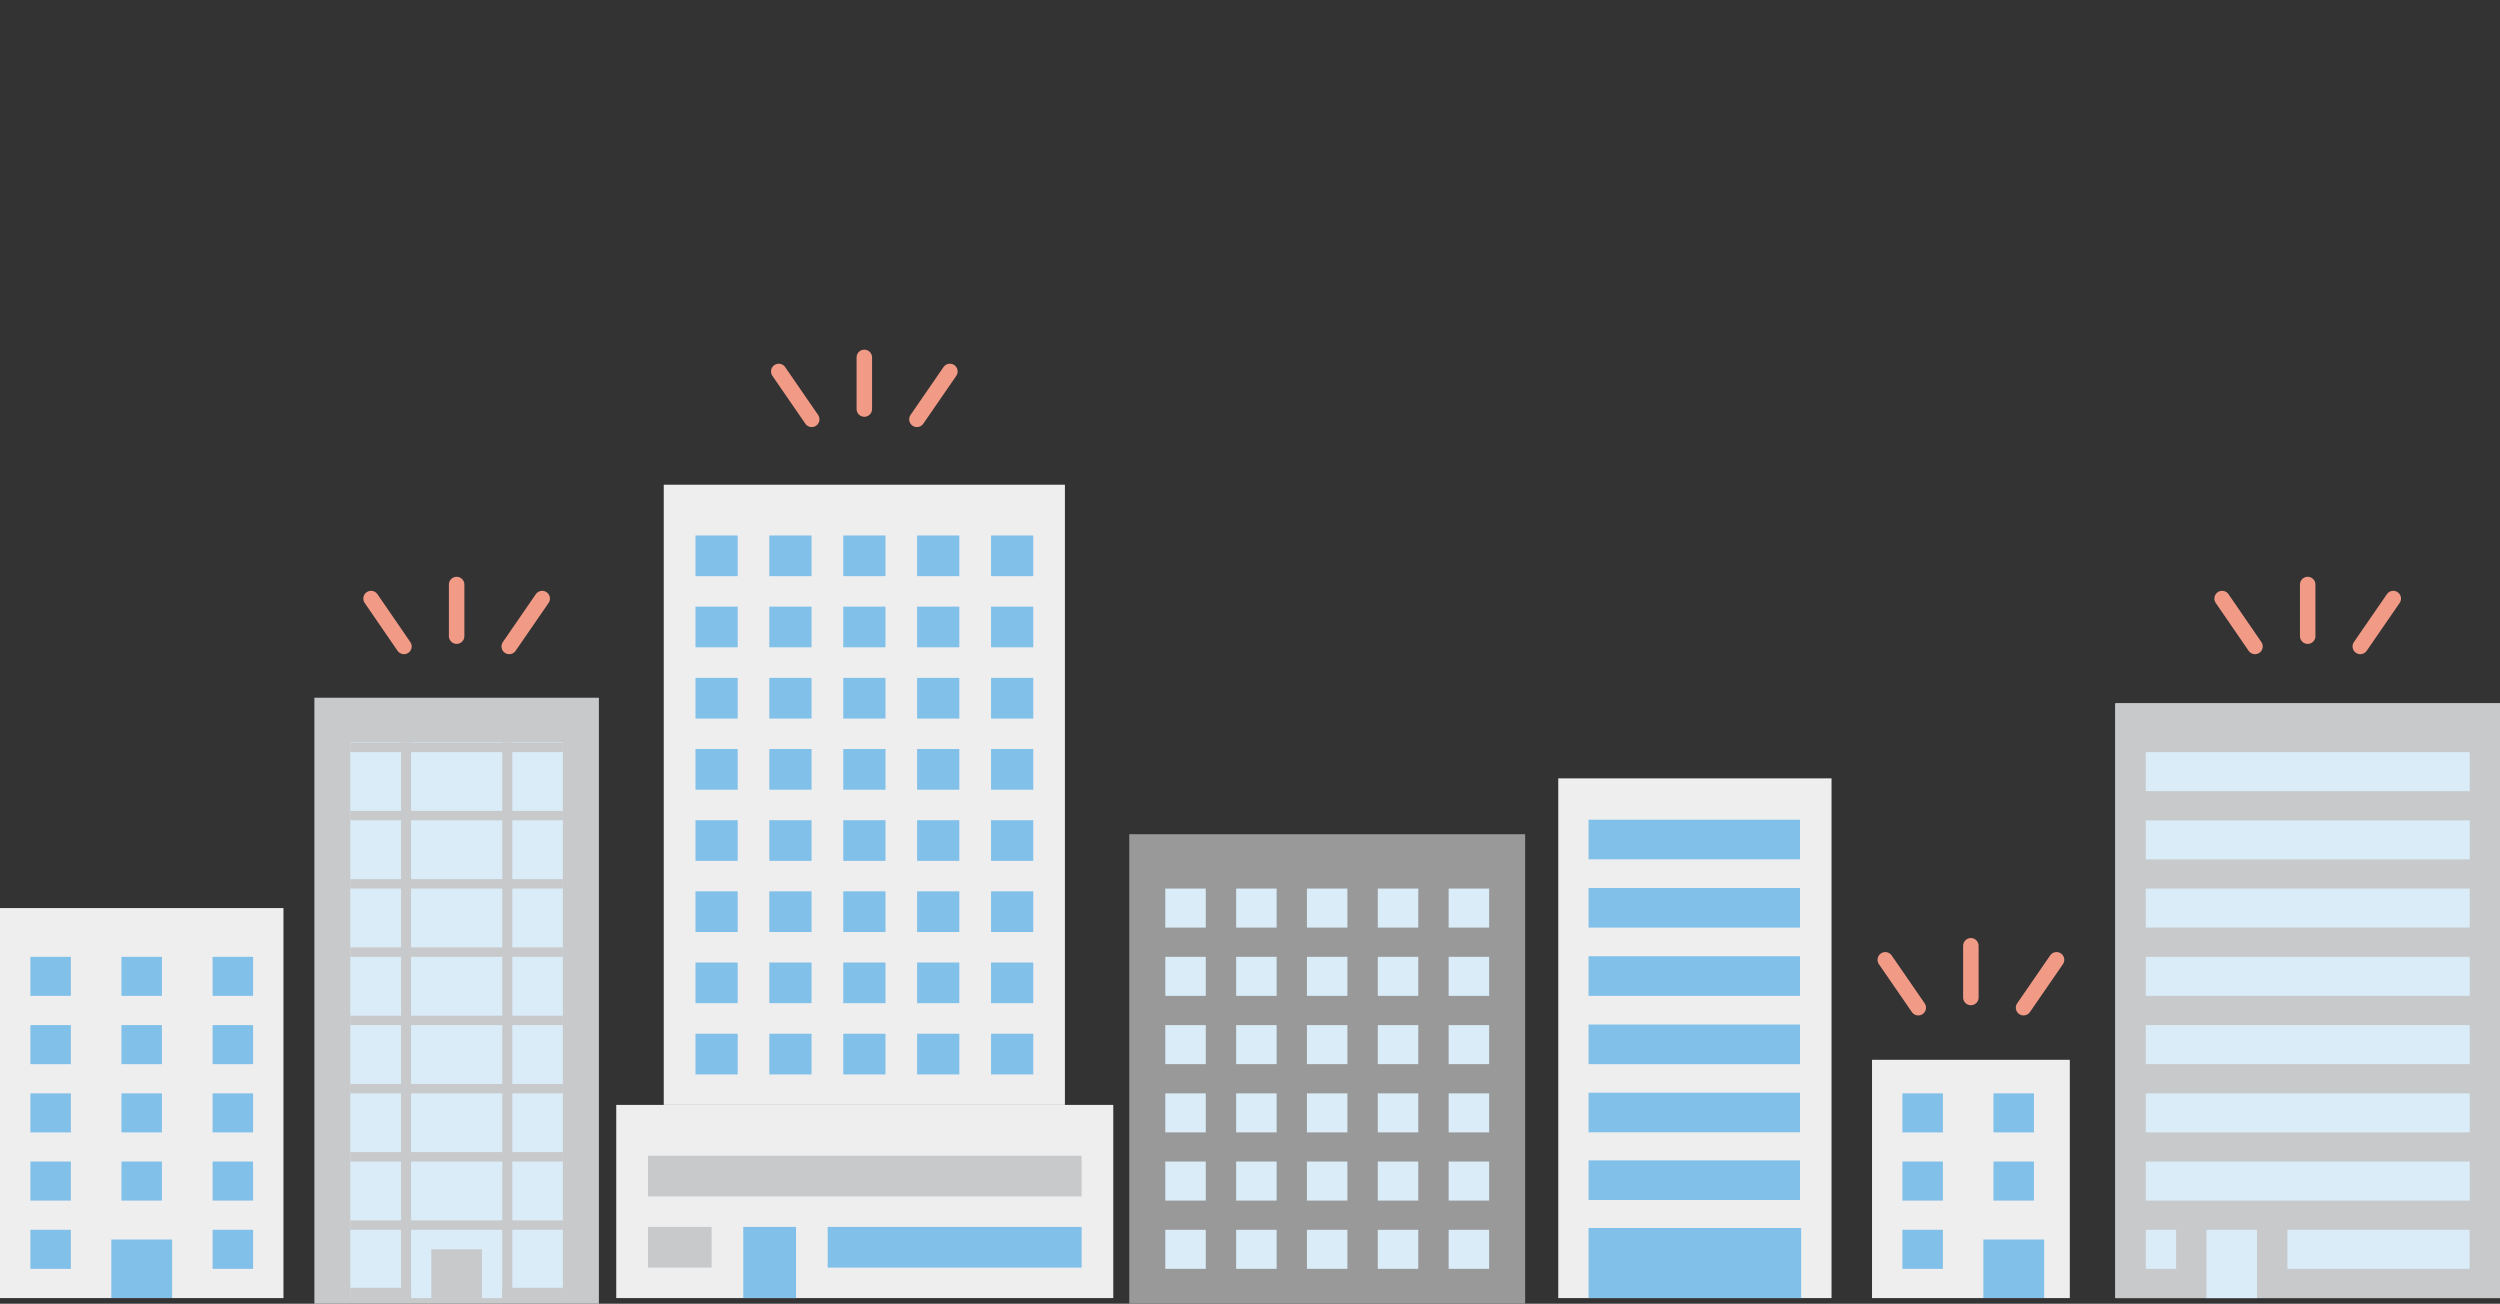 <?xml version="1.0" encoding="UTF-8"?><svg id="_レイヤー_2" xmlns="http://www.w3.org/2000/svg" viewBox="0 0 260 135.59"><rect x="0" y="0" width="260" height="135.59" fill="#333333" stroke="none"/><defs><style>.cls-1{fill:none;}.cls-2{fill:#81c0e9;}.cls-3,.cls-4{fill:#c8c9ca;}.cls-4{stroke:#c8c9ca;}.cls-4,.cls-5{stroke-miterlimit:10;stroke-width:1.17px;}.cls-6{fill:#d9ecf8;}.cls-7{fill:#eeeeef;}.cls-8{fill:#f19a86;stroke:#f19a86;stroke-linecap:round;stroke-linejoin:round;stroke-width:1.61px;}.cls-5{fill:#999;stroke:#999;}</style></defs><g id="design"><rect class="cls-7" x="162.06" y="80.95" width="28.42" height="54.05"/><rect class="cls-2" x="165.21" y="127.71" width="22.11" height="7.29"/><rect class="cls-2" x="165.21" y="120.68" width="21.99" height="4.12"/><rect class="cls-2" x="165.21" y="113.64" width="21.99" height="4.12"/><rect class="cls-2" x="165.21" y="106.55" width="21.99" height="4.12"/><rect class="cls-2" x="165.21" y="99.45" width="21.99" height="4.12"/><rect class="cls-2" x="165.21" y="92.35" width="21.99" height="4.12"/><rect class="cls-2" x="165.21" y="85.25" width="21.99" height="4.12"/><rect class="cls-4" x="33.28" y="73.15" width="28.42" height="61.85"/><rect class="cls-6" x="36.43" y="77.2" width="22.11" height="57.8"/><rect class="cls-3" x="36.43" y="77.24" width="22.11" height=".98"/><rect class="cls-3" x="36.43" y="84.33" width="22.11" height=".98"/><rect class="cls-3" x="36.43" y="91.43" width="22.11" height=".98"/><rect class="cls-3" x="36.43" y="98.53" width="22.11" height=".98"/><rect class="cls-3" x="36.43" y="105.63" width="22.11" height=".98"/><rect class="cls-3" x="36.43" y="112.73" width="22.11" height=".98"/><rect class="cls-3" x="36.43" y="119.82" width="22.11" height=".98"/><rect class="cls-3" x="36.43" y="126.92" width="22.11" height=".98"/><rect class="cls-3" x="36.43" y="133.93" width="6.32" height="1.07"/><rect class="cls-3" x="52.23" y="133.93" width="6.32" height="1.07"/><rect class="cls-3" x="41.71" y="77.2" width="1.04" height="57.8"/><rect class="cls-3" x="52.24" y="77.2" width="1.04" height="57.8"/><rect class="cls-3" x="44.86" y="129.93" width="5.26" height="5.07"/><rect class="cls-7" y="94.44" width="29.48" height="40.56"/><rect class="cls-2" x="22.11" y="99.51" width="4.21" height="4.06"/><rect class="cls-2" x="22.11" y="106.61" width="4.21" height="4.06"/><rect class="cls-2" x="22.11" y="113.71" width="4.21" height="4.06"/><rect class="cls-2" x="22.11" y="120.8" width="4.21" height="4.06"/><rect class="cls-2" x="22.11" y="127.9" width="4.21" height="4.06"/><rect class="cls-2" x="12.63" y="99.51" width="4.21" height="4.06"/><rect class="cls-2" x="12.63" y="106.61" width="4.21" height="4.06"/><rect class="cls-2" x="12.63" y="113.71" width="4.21" height="4.06"/><rect class="cls-2" x="12.63" y="120.8" width="4.21" height="4.06"/><rect class="cls-2" x="11.58" y="128.91" width="6.32" height="6.08"/><rect class="cls-2" x="3.16" y="99.51" width="4.21" height="4.06"/><rect class="cls-2" x="3.16" y="106.61" width="4.21" height="4.06"/><rect class="cls-2" x="3.16" y="113.71" width="4.21" height="4.06"/><rect class="cls-2" x="3.16" y="120.8" width="4.21" height="4.06"/><rect class="cls-2" x="3.16" y="127.9" width="4.21" height="4.06"/><rect class="cls-7" x="194.69" y="110.22" width="20.57" height="24.78"/><rect class="cls-2" x="207.32" y="113.71" width="4.21" height="4.06"/><rect class="cls-2" x="207.32" y="120.8" width="4.21" height="4.06"/><rect class="cls-2" x="206.27" y="128.91" width="6.32" height="6.08"/><rect class="cls-2" x="197.85" y="113.71" width="4.21" height="4.06"/><rect class="cls-2" x="197.85" y="120.8" width="4.21" height="4.06"/><rect class="cls-2" x="197.85" y="127.9" width="4.21" height="4.06"/><rect class="cls-5" x="118.03" y="87.34" width="40" height="47.66"/><rect class="cls-6" x="150.66" y="127.9" width="4.21" height="4.06"/><rect class="cls-6" x="150.66" y="92.41" width="4.21" height="4.06"/><rect class="cls-6" x="150.66" y="99.51" width="4.21" height="4.06"/><rect class="cls-6" x="150.66" y="106.61" width="4.21" height="4.06"/><rect class="cls-6" x="150.66" y="113.71" width="4.21" height="4.06"/><rect class="cls-6" x="150.66" y="120.8" width="4.21" height="4.06"/><rect class="cls-6" x="143.29" y="127.9" width="4.21" height="4.06"/><rect class="cls-6" x="143.29" y="92.41" width="4.21" height="4.06"/><rect class="cls-6" x="143.29" y="99.51" width="4.21" height="4.06"/><rect class="cls-6" x="143.29" y="106.61" width="4.21" height="4.06"/><rect class="cls-6" x="143.29" y="113.71" width="4.21" height="4.06"/><rect class="cls-6" x="143.29" y="120.8" width="4.21" height="4.06"/><rect class="cls-6" x="135.92" y="127.9" width="4.21" height="4.06"/><rect class="cls-6" x="135.92" y="92.41" width="4.21" height="4.06"/><rect class="cls-6" x="135.92" y="99.51" width="4.21" height="4.06"/><rect class="cls-6" x="135.92" y="106.61" width="4.21" height="4.06"/><rect class="cls-6" x="135.92" y="113.71" width="4.21" height="4.06"/><rect class="cls-6" x="135.92" y="120.8" width="4.21" height="4.06"/><rect class="cls-6" x="128.56" y="127.9" width="4.21" height="4.06"/><rect class="cls-6" x="128.56" y="92.41" width="4.21" height="4.06"/><rect class="cls-6" x="128.56" y="99.51" width="4.21" height="4.06"/><rect class="cls-6" x="128.56" y="106.61" width="4.21" height="4.06"/><rect class="cls-6" x="128.56" y="113.71" width="4.21" height="4.06"/><rect class="cls-6" x="128.56" y="120.8" width="4.21" height="4.06"/><rect class="cls-6" x="121.19" y="127.9" width="4.21" height="4.06"/><rect class="cls-6" x="121.19" y="92.41" width="4.21" height="4.06"/><rect class="cls-6" x="121.19" y="99.51" width="4.21" height="4.06"/><rect class="cls-6" x="121.19" y="106.61" width="4.21" height="4.06"/><rect class="cls-6" x="121.19" y="113.71" width="4.21" height="4.06"/><rect class="cls-6" x="121.19" y="120.8" width="4.21" height="4.06"/><rect class="cls-7" x="220" y="73.15" width="40" height="61.85"/><rect class="cls-3" x="220" y="73.15" width="40" height="61.85"/><rect class="cls-6" x="237.89" y="127.9" width="18.95" height="4.06"/><rect class="cls-6" x="223.16" y="78.22" width="33.69" height="4.06"/><rect class="cls-6" x="223.16" y="85.32" width="33.69" height="4.06"/><rect class="cls-6" x="223.16" y="92.41" width="33.69" height="4.06"/><rect class="cls-6" x="223.16" y="99.51" width="33.69" height="4.06"/><rect class="cls-6" x="223.16" y="106.61" width="33.69" height="4.06"/><rect class="cls-6" x="223.16" y="113.71" width="33.69" height="4.06"/><rect class="cls-6" x="223.16" y="120.8" width="33.69" height="4.06"/><rect class="cls-6" x="229.47" y="127.9" width="5.26" height="7.1"/><rect class="cls-6" x="223.16" y="127.9" width="3.16" height="4.06"/><rect class="cls-7" x="69.03" y="50.41" width="41.72" height="64.5"/><rect class="cls-2" x="103.07" y="107.51" width="4.39" height="4.23"/><rect class="cls-2" x="103.07" y="55.69" width="4.39" height="4.23"/><rect class="cls-2" x="103.07" y="63.09" width="4.39" height="4.23"/><rect class="cls-2" x="103.07" y="70.5" width="4.39" height="4.23"/><rect class="cls-2" x="103.07" y="77.9" width="4.39" height="4.23"/><rect class="cls-2" x="103.07" y="85.3" width="4.39" height="4.23"/><rect class="cls-2" x="103.07" y="92.7" width="4.39" height="4.23"/><rect class="cls-2" x="103.07" y="100.1" width="4.39" height="4.23"/><rect class="cls-2" x="95.38" y="107.51" width="4.39" height="4.23"/><rect class="cls-2" x="95.38" y="55.69" width="4.39" height="4.23"/><rect class="cls-2" x="95.38" y="63.09" width="4.39" height="4.23"/><rect class="cls-2" x="95.38" y="70.5" width="4.39" height="4.23"/><rect class="cls-2" x="95.38" y="77.9" width="4.39" height="4.23"/><rect class="cls-2" x="95.38" y="85.3" width="4.39" height="4.23"/><rect class="cls-2" x="95.38" y="92.7" width="4.39" height="4.23"/><rect class="cls-2" x="95.38" y="100.1" width="4.39" height="4.23"/><rect class="cls-2" x="87.7" y="107.51" width="4.39" height="4.23"/><rect class="cls-2" x="87.7" y="55.69" width="4.39" height="4.23"/><rect class="cls-2" x="87.7" y="63.09" width="4.39" height="4.23"/><rect class="cls-2" x="87.7" y="70.5" width="4.39" height="4.23"/><rect class="cls-2" x="87.7" y="77.9" width="4.39" height="4.23"/><rect class="cls-2" x="87.7" y="85.3" width="4.39" height="4.23"/><rect class="cls-2" x="87.7" y="92.7" width="4.39" height="4.23"/><rect class="cls-2" x="87.7" y="100.1" width="4.39" height="4.23"/><rect class="cls-2" x="80.01" y="107.51" width="4.39" height="4.23"/><rect class="cls-2" x="80.01" y="55.69" width="4.39" height="4.23"/><rect class="cls-2" x="80.01" y="63.09" width="4.39" height="4.23"/><rect class="cls-2" x="80.01" y="70.5" width="4.39" height="4.23"/><rect class="cls-2" x="80.01" y="77.9" width="4.39" height="4.23"/><rect class="cls-2" x="80.01" y="85.3" width="4.39" height="4.23"/><rect class="cls-2" x="80.01" y="92.7" width="4.39" height="4.23"/><rect class="cls-2" x="80.01" y="100.1" width="4.39" height="4.23"/><rect class="cls-2" x="72.33" y="107.51" width="4.39" height="4.23"/><rect class="cls-2" x="72.33" y="55.69" width="4.39" height="4.23"/><rect class="cls-2" x="72.33" y="63.09" width="4.39" height="4.23"/><rect class="cls-2" x="72.33" y="70.5" width="4.39" height="4.23"/><rect class="cls-2" x="72.33" y="77.9" width="4.39" height="4.23"/><rect class="cls-2" x="72.33" y="85.3" width="4.39" height="4.23"/><rect class="cls-2" x="72.33" y="92.7" width="4.39" height="4.23"/><rect class="cls-2" x="72.33" y="100.1" width="4.39" height="4.23"/><rect class="cls-7" x="64.09" y="114.91" width="51.69" height="20.09"/><rect class="cls-2" x="86.08" y="127.6" width="26.41" height="4.23"/><rect class="cls-3" x="67.39" y="120.2" width="45.1" height="4.23"/><rect class="cls-2" x="77.3" y="127.6" width="5.49" height="7.4"/><rect class="cls-3" x="67.39" y="127.6" width="6.62" height="4.23"/><line class="cls-8" x1="240" y1="60.79" x2="240" y2="66.16"/><line class="cls-8" x1="248.9" y1="62.25" x2="245.47" y2="67.23"/><line class="cls-8" x1="231.1" y1="62.25" x2="234.52" y2="67.23"/><line class="cls-8" x1="89.89" y1="37.17" x2="89.89" y2="42.54"/><line class="cls-8" x1="98.79" y1="38.63" x2="95.36" y2="43.61"/><line class="cls-8" x1="80.99" y1="38.63" x2="84.42" y2="43.61"/><line class="cls-8" x1="204.97" y1="98.36" x2="204.97" y2="103.74"/><line class="cls-8" x1="213.88" y1="99.82" x2="210.45" y2="104.8"/><line class="cls-8" x1="196.07" y1="99.82" x2="199.5" y2="104.8"/><line class="cls-8" x1="47.49" y1="60.79" x2="47.49" y2="66.16"/><line class="cls-8" x1="56.39" y1="62.25" x2="52.96" y2="67.23"/><line class="cls-8" x1="38.59" y1="62.25" x2="42.01" y2="67.23"/><rect class="cls-1" width="260" height="135"/></g></svg>